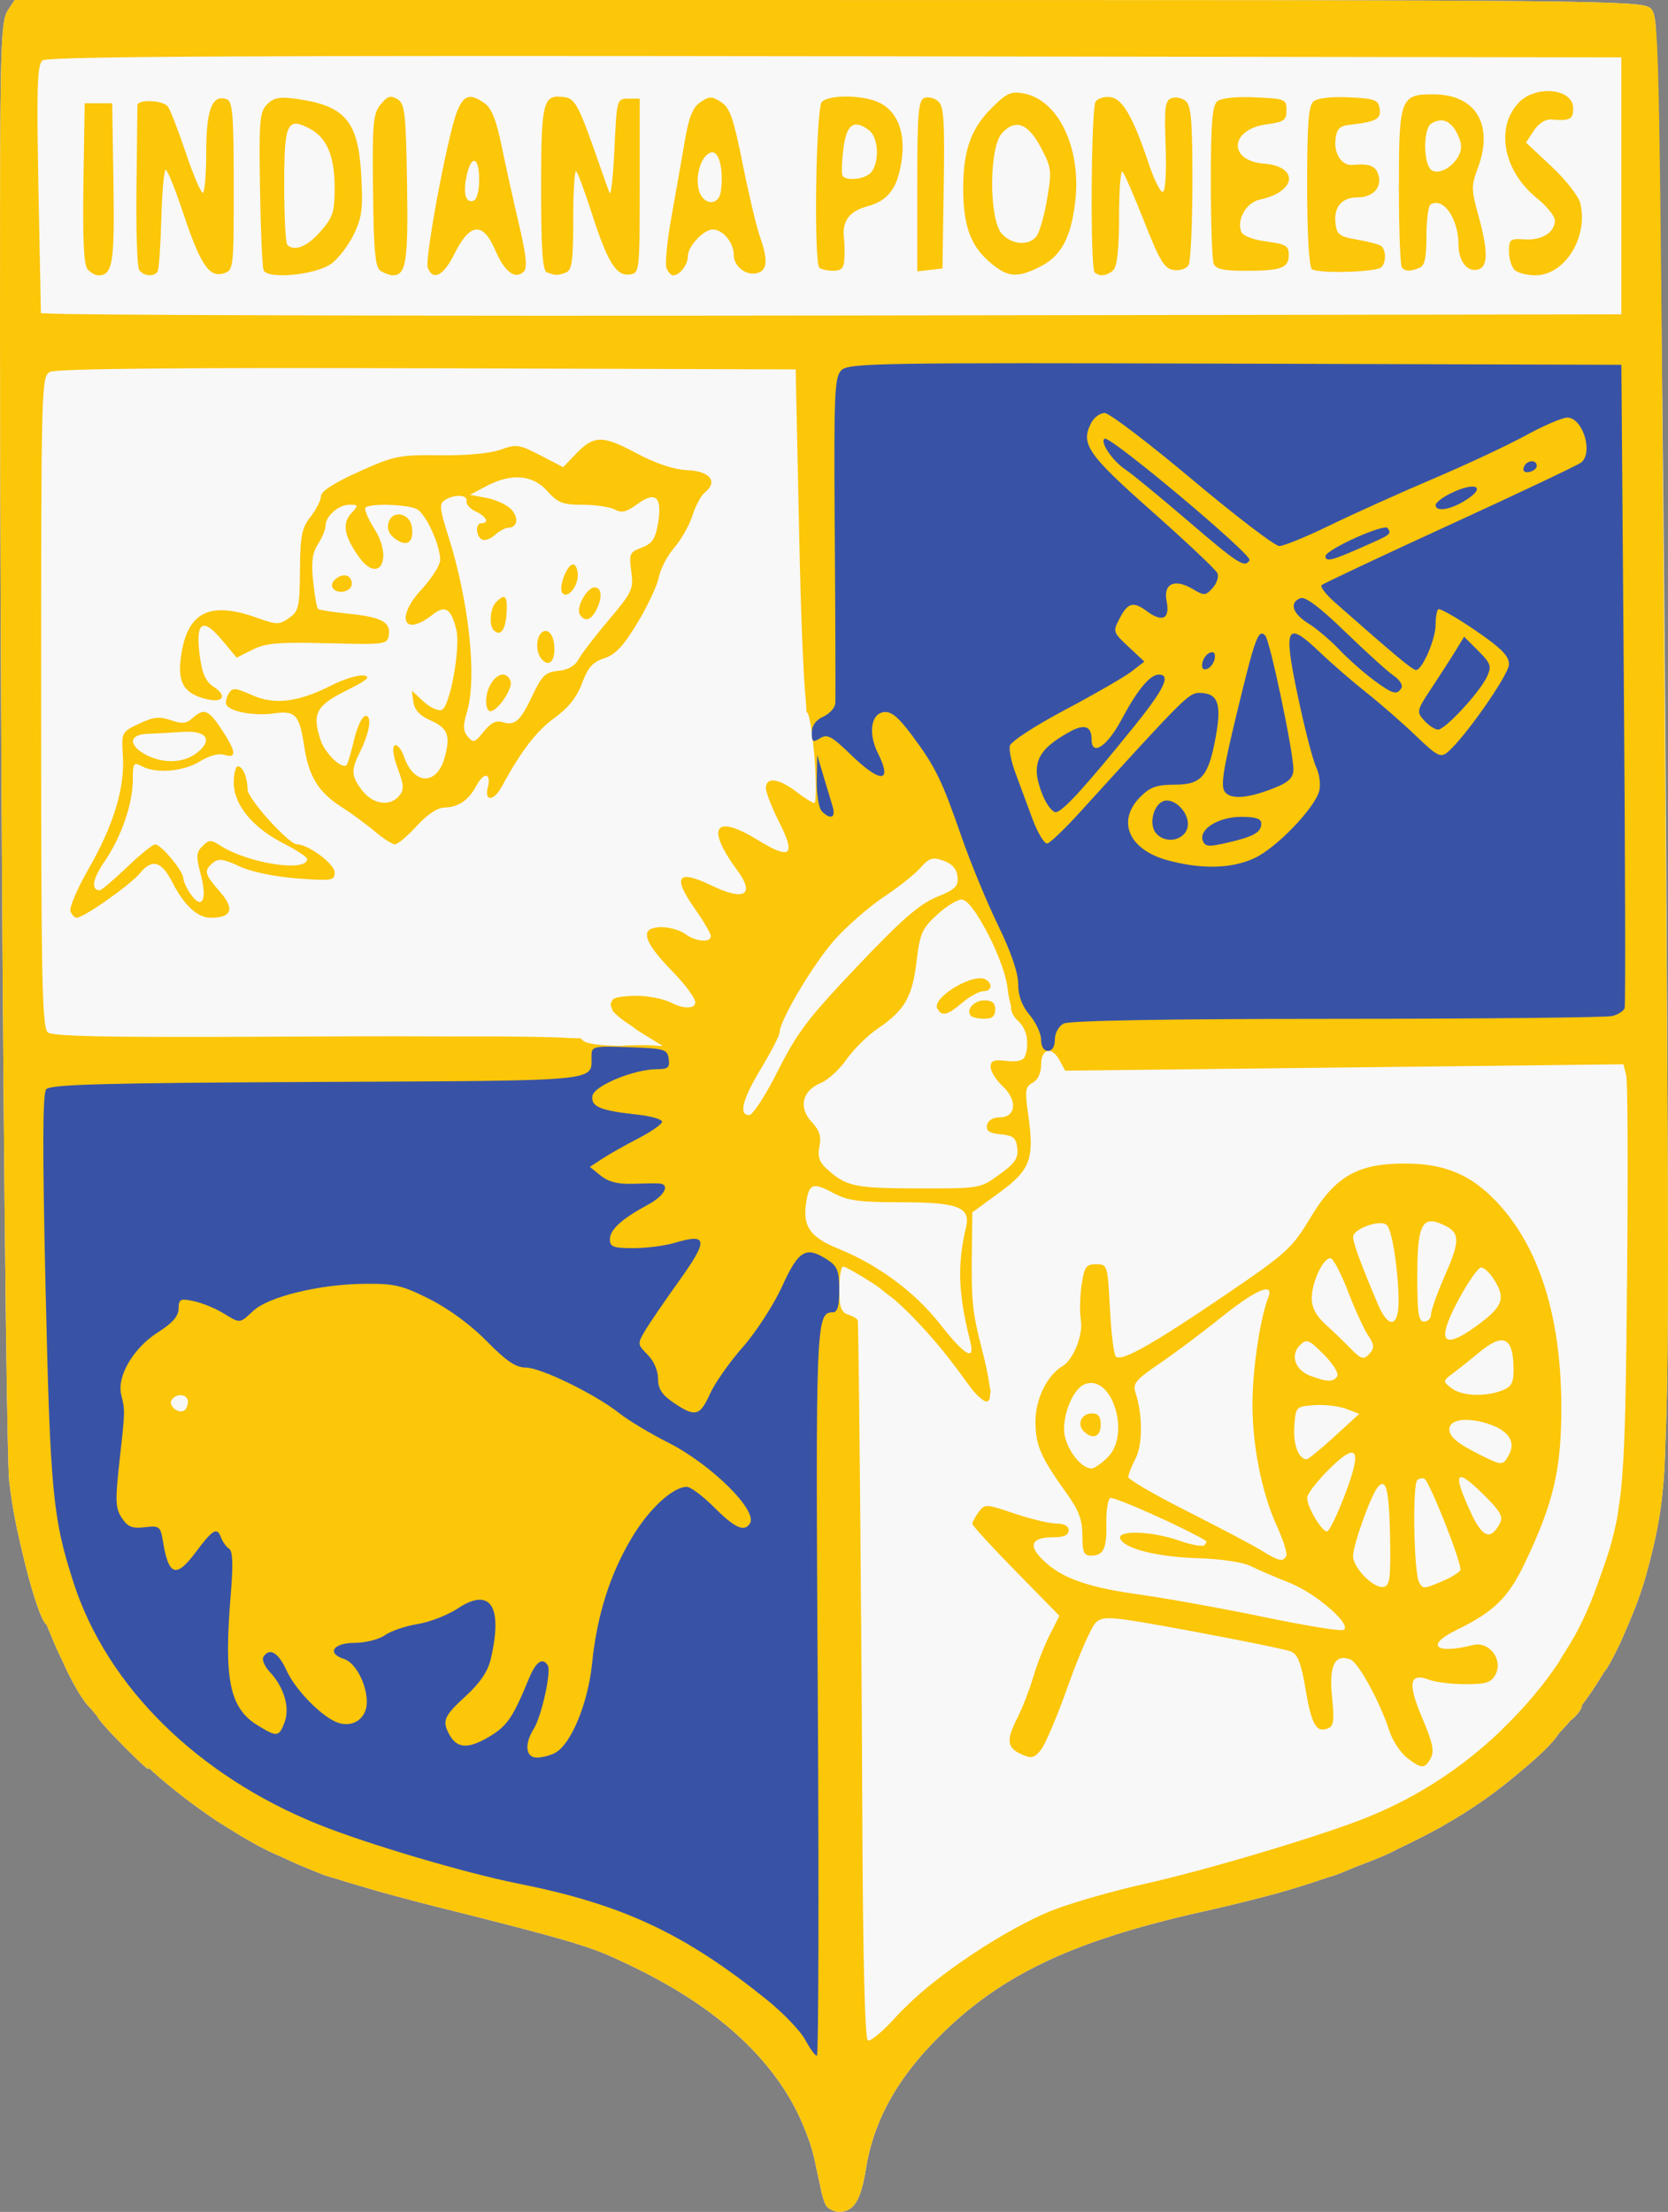 <?xml version="1.0" encoding="UTF-8" standalone="no"?>
<!-- Created with Inkscape (http://www.inkscape.org/) -->

<svg
   width="71.021mm"
   height="94.141mm"
   viewBox="0 0 71.021 94.141"
   version="1.1"
   id="svg1"
   xml:space="preserve"
   inkscape:version="1.3.2 (091e20e, 2023-11-25)"
   sodipodi:docname="sip-logo.svg"
   xmlns:inkscape="http://www.inkscape.org/namespaces/inkscape"
   xmlns:sodipodi="http://sodipodi.sourceforge.net/DTD/sodipodi-0.dtd"
   xmlns="http://www.w3.org/2000/svg"
   xmlns:svg="http://www.w3.org/2000/svg"><rect x="0" y="0" width="71.021" height="94.141" fill="#808080" stroke="none"/><sodipodi:namedview
     id="namedview1"
     pagecolor="#505050"
     bordercolor="#ffffff"
     borderopacity="1"
     inkscape:showpageshadow="0"
     inkscape:pageopacity="0"
     inkscape:pagecheckerboard="1"
     inkscape:deskcolor="#d1d1d1"
     inkscape:document-units="mm"
     inkscape:zoom="1.8525748"
     inkscape:cx="137.10648"
     inkscape:cy="190.27572"
     inkscape:window-width="1472"
     inkscape:window-height="920"
     inkscape:window-x="0"
     inkscape:window-y="36"
     inkscape:window-maximized="0"
     inkscape:current-layer="g6" /><defs
     id="defs1" /><g
     inkscape:label="Layer 1"
     inkscape:groupmode="layer"
     id="layer1"
     transform="translate(-49.618,-83.892)"><g
       id="g6"><path
         id="path8-0"
         style="display:inline;fill:#f8f8f8;fill-opacity:1"
         d="m 50.241,83.892 -0.303,0.463 c -0.26,0.398 -0.305,1.536 -0.317,8.057 -0.025,13.974 0.107,36.721 0.25,47.933 0.048,3.737 0.096,6.192 0.141,6.614 4e-6,4e-5 -3e-6,4.9e-4 0,5.2e-4 0.004,0.033 0.011,0.065 0.015,0.098 0.048,0.42 0.12,0.895 0.215,1.405 0.064,0.354 0.144,0.709 0.227,1.063 0.289,1.299 0.643,2.576 0.934,3.214 0.079,0.173 0.141,0.265 0.201,0.311 0.185,0.45 0.369,0.9 0.584,1.347 0.02,0.042 0.034,0.065 0.053,0.105 0.368,0.853 0.899,1.809 1.24,2.103 0.085,0.108 0.18,0.221 0.276,0.332 0.015,0.089 0.438,0.577 1.034,1.179 1.006,1.017 1.334,1.278 1.061,0.933 0.829,0.756 1.661,1.418 2.517,2.013 0.164,0.116 0.309,0.219 0.498,0.343 0.121,0.079 0.245,0.154 0.367,0.23 0.607,0.383 1.254,0.766 1.802,1.032 0.229,0.111 0.444,0.199 0.663,0.299 0.237,0.11 0.475,0.22 0.72,0.325 0.067,0.028 0.141,0.057 0.208,0.084 0.268,0.111 0.534,0.224 0.812,0.329 0.089,0.034 0.416,0.122 0.564,0.17 0.3,0.099 0.682,0.207 1.028,0.309 0.265,0.076 0.389,0.12 0.697,0.205 0.903,0.252 1.926,0.523 3.278,0.858 2.069,0.514 3.746,0.96 4.609,1.207 0.697,0.205 1.288,0.4 1.779,0.602 0.544,0.233 1.135,0.516 1.722,0.814 3.497,1.795 5.794,4.081 6.809,6.752 0.056,0.154 0.141,0.355 0.187,0.495 0.112,0.355 0.202,0.716 0.269,1.084 0.012,0.062 0.035,0.131 0.045,0.192 0.026,0.142 0.057,0.262 0.086,0.395 0.083,0.455 0.202,0.886 0.296,1.001 0.111,0.134 0.349,0.244 0.53,0.244 0.633,0 0.937,-0.488 1.152,-1.847 0.296,-1.874 1.197,-3.594 2.739,-5.229 2.718,-2.881 5.811,-4.406 11.552,-5.694 1.168,-0.262 2.2,-0.514 3.139,-0.771 0.793,-0.217 1.492,-0.443 2.177,-0.676 0.123,-0.042 0.271,-0.079 0.392,-0.122 0.285,-0.101 0.543,-0.224 0.818,-0.331 0.492,-0.192 0.991,-0.377 1.465,-0.594 3.4e-4,-1.6e-4 6.9e-4,-3.6e-4 0.001,-5.2e-4 0.123,-0.057 0.251,-0.132 0.374,-0.19 0.605,-0.288 1.207,-0.585 1.835,-0.933 0.002,-9.1e-4 0.003,-0.002 0.005,-0.003 0.008,-0.005 0.016,-0.008 0.025,-0.012 0.036,-0.02 0.081,-0.054 0.118,-0.075 1.149,-0.649 2.197,-1.387 3.147,-2.199 0.847,-0.693 1.5,-1.321 1.7,-1.671 0.173,-0.193 0.356,-0.378 0.519,-0.577 0.029,-0.023 0.039,-0.023 0.073,-0.053 0.279,-0.245 0.415,-0.478 0.4,-0.582 0.077,-0.104 0.154,-0.208 0.229,-0.313 0.006,-0.008 0.011,-0.013 0.016,-0.022 0.253,-0.357 0.489,-0.723 0.713,-1.098 0.119,-0.121 0.305,-0.47 0.501,-0.859 0.014,-0.027 0.028,-0.055 0.042,-0.083 0.143,-0.291 0.28,-0.595 0.431,-0.957 0.317,-0.73 0.603,-1.475 0.818,-2.256 0.194,-0.705 0.341,-1.299 0.468,-1.961 0.126,-0.66 0.231,-1.389 0.3,-2.5 0.019,-0.307 0.028,-0.777 0.043,-1.143 0.054,-1.315 0.09,-2.97 0.101,-5.349 6.4e-4,-0.141 0.004,-0.218 0.004,-0.363 v -0.004 c 0.006,-1.643 0.003,-3.585 -0.006,-5.897 v -0.002 c -0.158,-38.357 -0.493,-48.486 -0.518,-48.717 -0.029,-0.273 -0.062,-0.43 -0.1,-0.53 -0.038,-0.1 -0.081,-0.142 -0.129,-0.184 -0.371,-0.323 -2.321,-0.342 -35.016,-0.342 z"
         sodipodi:nodetypes="ccsssccccscscccsccccscccscccsccccccccssssscsccscccccccccccccccccscscsssssssccc"
         inkscape:label="Background" /><path
         id="path8"
         style="display:inline;fill:#fcc609"
         d="m 50.241,83.892 -0.303,0.463 c -0.26,0.398 -0.305,1.536 -0.317,8.057 -0.025,13.974 0.107,36.721 0.25,47.933 0.048,3.737 0.096,6.192 0.141,6.614 4e-6,4e-5 -3e-6,4.9e-4 0,5.2e-4 0.004,0.033 0.011,0.065 0.015,0.098 0.048,0.42 0.12,0.895 0.215,1.405 0.064,0.354 0.144,0.709 0.227,1.063 0.289,1.299 0.643,2.576 0.934,3.214 0.079,0.173 0.141,0.265 0.201,0.311 0.185,0.45 0.369,0.9 0.584,1.347 0.02,0.042 0.034,0.065 0.053,0.105 0.368,0.853 0.899,1.809 1.24,2.103 0.085,0.108 0.18,0.221 0.276,0.332 0.015,0.089 0.438,0.577 1.034,1.179 1.006,1.017 1.334,1.278 1.061,0.933 0.829,0.756 1.661,1.418 2.517,2.013 0.164,0.116 0.309,0.219 0.498,0.343 0.121,0.079 0.245,0.154 0.367,0.23 0.607,0.383 1.254,0.766 1.802,1.032 0.229,0.111 0.444,0.199 0.663,0.299 0.237,0.11 0.475,0.22 0.72,0.325 0.067,0.028 0.141,0.057 0.208,0.084 0.268,0.111 0.534,0.224 0.812,0.329 0.089,0.034 0.416,0.122 0.564,0.17 0.3,0.099 0.682,0.207 1.028,0.309 0.265,0.076 0.389,0.12 0.697,0.205 0.903,0.252 1.926,0.523 3.278,0.858 2.069,0.514 3.746,0.96 4.609,1.207 0.697,0.205 1.288,0.4 1.779,0.602 0.544,0.233 1.135,0.516 1.722,0.814 3.497,1.795 5.794,4.081 6.809,6.752 0.056,0.154 0.141,0.355 0.187,0.495 0.112,0.355 0.202,0.716 0.269,1.084 0.012,0.062 0.035,0.131 0.045,0.192 0.026,0.142 0.057,0.262 0.086,0.395 0.083,0.455 0.202,0.886 0.296,1.001 0.111,0.134 0.349,0.244 0.53,0.244 0.633,0 0.937,-0.488 1.152,-1.847 0.296,-1.874 1.197,-3.594 2.739,-5.229 2.718,-2.881 5.811,-4.406 11.552,-5.694 1.168,-0.262 2.2,-0.514 3.139,-0.771 0.793,-0.217 1.492,-0.443 2.177,-0.676 0.123,-0.042 0.271,-0.079 0.392,-0.122 0.285,-0.101 0.543,-0.224 0.818,-0.331 0.492,-0.192 0.991,-0.377 1.465,-0.594 3.4e-4,-1.6e-4 6.9e-4,-3.6e-4 0.001,-5.2e-4 0.123,-0.057 0.251,-0.132 0.374,-0.19 0.605,-0.288 1.207,-0.585 1.835,-0.933 0.002,-9.1e-4 0.003,-0.002 0.005,-0.003 0.008,-0.005 0.016,-0.008 0.025,-0.012 0.036,-0.02 0.081,-0.054 0.118,-0.075 1.149,-0.649 2.197,-1.387 3.147,-2.199 0.847,-0.693 1.5,-1.321 1.7,-1.671 0.173,-0.193 0.356,-0.378 0.519,-0.577 0.029,-0.023 0.039,-0.023 0.073,-0.053 0.279,-0.245 0.415,-0.478 0.4,-0.582 0.077,-0.104 0.154,-0.208 0.229,-0.313 0.006,-0.008 0.011,-0.013 0.016,-0.022 0.253,-0.357 0.489,-0.723 0.713,-1.098 0.119,-0.121 0.305,-0.47 0.501,-0.859 0.014,-0.027 0.028,-0.055 0.042,-0.083 0.143,-0.291 0.28,-0.595 0.431,-0.957 0.317,-0.73 0.603,-1.475 0.818,-2.256 0.194,-0.705 0.341,-1.299 0.468,-1.961 0.126,-0.66 0.231,-1.389 0.3,-2.5 0.019,-0.307 0.028,-0.777 0.043,-1.143 0.054,-1.315 0.09,-2.97 0.101,-5.349 6.4e-4,-0.141 0.004,-0.218 0.004,-0.363 v -0.004 c 0.006,-1.643 0.003,-3.585 -0.006,-5.897 v -0.002 c -0.019,-4.627 -0.066,-10.738 -0.127,-18.913 -0.169,-22.387 -0.215,-28.169 -0.391,-29.804 -0.029,-0.273 -0.062,-0.43 -0.1,-0.53 -0.038,-0.1 -0.081,-0.142 -0.129,-0.184 -0.371,-0.323 -2.321,-0.342 -35.016,-0.342 z m 34.937,2.393 33.475,0.049 v 5.468 5.469 l -33.643,0.05 c -18.173,0.027 -32.93,-0.016 -33.46,-0.094 -0.01,-0.001 -0.19,-0.003 -0.19,-0.004 -0.004,-0.08 -0.052,-2.483 -0.106,-5.34 -5e-6,-2.61e-4 5e-6,-2.56e-4 0,-5.17e-4 -0.061,-3.224 -0.06,-4.555 0.04,-5.098 0.033,-0.181 0.078,-0.274 0.134,-0.321 0.206,-0.171 8.554,-0.214 33.749,-0.177 z m 30.535,1.492 c -0.491,-0.05 -1.072,0.103 -1.436,0.49 -1.004,1.068 -0.644,2.916 0.792,4.07 0.414,0.333 0.752,0.755 0.752,0.938 0,0.511 -0.55,0.855 -1.288,0.805 -0.611,-0.041 -0.666,2.49e-4 -0.666,0.508 0,0.304 0.106,0.659 0.235,0.788 0.065,0.064 0.197,0.123 0.359,0.165 0.162,0.042 0.353,0.069 0.534,0.069 1.251,0 2.263,-1.631 1.907,-3.075 -0.073,-0.296 -0.622,-0.996 -1.221,-1.556 l -1.088,-1.018 0.333,-0.508 c 0.21,-0.32 0.491,-0.496 0.76,-0.474 0.196,0.016 0.351,0.023 0.474,0.018 0.368,-0.015 0.441,-0.142 0.441,-0.495 0,-0.424 -0.399,-0.676 -0.89,-0.726 z m -22.855,0.056 c -0.314,0.009 -0.539,0.18 -1.037,0.677 -0.86,0.86 -1.192,1.805 -1.192,3.389 0,1.556 0.302,2.423 1.084,3.109 0.8,0.702 1.195,0.741 2.215,0.221 0.876,-0.447 1.289,-1.217 1.47,-2.745 0.27,-2.272 -0.704,-4.33 -2.182,-4.613 -0.138,-0.026 -0.253,-0.041 -0.358,-0.038 z m 17.87,0.077 c -1.494,-0.021 -1.547,0.115 -1.547,3.995 0,1.788 0.059,3.309 0.13,3.381 0.161,0.161 0.336,0.164 0.733,0.011 0.237,-0.091 0.309,-0.408 0.309,-1.355 0,-0.68 0.08,-1.287 0.178,-1.347 0.541,-0.334 1.19,0.61 1.19,1.732 0,0.714 0.415,1.197 0.876,1.02 0.384,-0.147 0.373,-0.827 -0.034,-2.293 -0.305,-1.099 -0.306,-1.247 -0.011,-2.042 0.665,-1.794 -0.089,-3.076 -1.824,-3.101 z m -37.375,0.092 c -0.639,0.015 -0.695,0.639 -0.695,3.905 0,2.598 0.061,3.5 0.244,3.574 0.352,0.142 0.469,0.144 0.814,0.011 0.256,-0.098 0.309,-0.489 0.309,-2.278 0,-1.188 0.057,-2.103 0.128,-2.032 0.071,0.071 0.37,0.879 0.665,1.796 0.666,2.072 1.041,2.677 1.611,2.596 0.422,-0.06 0.427,-0.104 0.427,-3.772 v -3.711 h -0.488 c -0.485,0 -0.489,0.014 -0.588,2.149 -0.055,1.182 -0.15,2.016 -0.212,1.855 -0.062,-0.161 -0.266,-0.732 -0.453,-1.269 -0.843,-2.423 -1.004,-2.734 -1.452,-2.798 -0.117,-0.017 -0.22,-0.027 -0.311,-0.025 z m 12.371,0 c -0.497,-0.01 -0.951,0.064 -1.113,0.226 -0.253,0.253 -0.35,6.812 -0.104,7.057 0.072,0.072 0.335,0.13 0.586,0.13 0.361,0 0.461,-0.111 0.479,-0.537 0.013,-0.295 0.006,-0.658 -0.015,-0.807 -0.103,-0.741 0.206,-1.185 0.97,-1.391 0.927,-0.25 1.319,-0.778 1.487,-2.009 0.078,-0.568 0.032,-1.071 -0.125,-1.48 -0.079,-0.204 -0.185,-0.385 -0.318,-0.538 -0.133,-0.154 -0.293,-0.281 -0.478,-0.376 -0.332,-0.172 -0.872,-0.265 -1.369,-0.275 z m -19.374,0.021 c -0.173,-0.045 -0.304,0.046 -0.524,0.314 -0.324,0.394 -0.358,0.782 -0.325,3.672 0.03,2.608 0.093,3.267 0.326,3.414 0.159,0.1 0.387,0.184 0.508,0.186 0.576,0.008 0.667,-0.572 0.614,-3.908 -0.048,-3.011 -0.091,-3.394 -0.408,-3.587 -0.072,-0.044 -0.134,-0.074 -0.192,-0.089 z m 30.547,0.003 c -0.256,-0.036 -0.54,0.052 -0.631,0.195 -0.194,0.307 -0.233,7.068 -0.041,7.26 0.2,0.2 0.548,0.155 0.807,-0.104 0.152,-0.152 0.235,-0.949 0.235,-2.279 0,-1.124 0.065,-1.979 0.145,-1.9 0.079,0.079 0.497,1.039 0.928,2.132 0.659,1.673 0.857,1.998 1.25,2.054 0.256,0.036 0.54,-0.052 0.631,-0.195 0.091,-0.144 0.166,-1.723 0.168,-3.509 0.002,-2.639 -0.051,-3.293 -0.287,-3.489 -0.16,-0.133 -0.433,-0.186 -0.608,-0.119 -0.27,0.104 -0.307,0.405 -0.246,2.024 0.041,1.087 -0.008,1.928 -0.113,1.963 -0.101,0.034 -0.37,-0.494 -0.596,-1.172 -0.671,-2.009 -1.118,-2.787 -1.64,-2.861 z m -27.355,0.005 c -0.089,0.026 -0.168,0.088 -0.243,0.188 -0.075,0.099 -0.145,0.235 -0.217,0.411 -0.098,0.24 -0.234,0.752 -0.381,1.392 -0.44,1.92 -0.976,4.984 -0.869,5.264 0.224,0.583 0.672,0.346 1.142,-0.602 0.569,-1.147 1.068,-1.329 1.53,-0.549 0.066,0.111 0.131,0.243 0.195,0.393 0.101,0.235 0.205,0.433 0.31,0.592 0.315,0.476 0.64,0.601 0.913,0.328 0.158,-0.158 0.101,-0.704 -0.211,-2.028 -0.235,-0.997 -0.567,-2.495 -0.738,-3.329 -0.224,-1.093 -0.426,-1.598 -0.724,-1.807 -0.31,-0.217 -0.529,-0.306 -0.708,-0.253 z m 37.522,0.003 c -0.744,-0.035 -1.348,0.033 -1.514,0.171 -0.218,0.181 -0.276,0.932 -0.276,3.584 0,2.005 0.08,3.435 0.198,3.553 0.18,0.18 2.292,0.158 2.878,-0.029 0.289,-0.093 0.327,-0.797 0.052,-0.967 -0.106,-0.065 -0.567,-0.182 -1.025,-0.26 -0.725,-0.123 -0.841,-0.212 -0.896,-0.686 -0.081,-0.701 0.264,-1.107 0.942,-1.107 0.659,0 1.052,-0.431 0.882,-0.967 -0.12,-0.38 -0.392,-0.483 -1.096,-0.415 -0.459,0.044 -0.799,-0.469 -0.728,-1.096 0.048,-0.42 0.178,-0.562 0.551,-0.604 1.178,-0.132 1.393,-0.243 1.331,-0.685 -0.055,-0.387 -0.191,-0.438 -1.299,-0.491 z m -4.004,5.16e-4 c -0.817,-0.036 -1.443,0.03 -1.611,0.17 -0.216,0.18 -0.275,0.911 -0.275,3.412 0,1.751 0.053,3.322 0.118,3.492 0.045,0.118 0.148,0.195 0.356,0.243 0.208,0.048 0.523,0.066 0.995,0.066 0.382,0 0.689,-0.007 0.934,-0.027 0.735,-0.06 0.916,-0.231 0.916,-0.652 0,-0.382 -0.13,-0.46 -0.957,-0.569 -0.574,-0.076 -1.002,-0.243 -1.069,-0.417 -0.2,-0.521 0.224,-1.247 0.798,-1.368 1.555,-0.328 1.676,-1.409 0.171,-1.528 -1.546,-0.122 -1.456,-1.464 0.112,-1.673 0.743,-0.099 0.846,-0.173 0.846,-0.602 0,-0.468 -0.057,-0.491 -1.336,-0.546 z m -23.176,0.012 c -0.123,-4.88e-4 -0.245,0.063 -0.437,0.191 -0.329,0.218 -0.492,0.618 -0.667,1.635 -0.127,0.74 -0.383,2.193 -0.569,3.229 -0.186,1.036 -0.283,2.025 -0.217,2.197 0.033,0.086 0.082,0.165 0.133,0.222 0.051,0.057 0.105,0.092 0.15,0.092 0.281,0 0.631,-0.454 0.631,-0.82 0,-0.42 0.667,-1.133 1.06,-1.133 0.429,0 0.893,0.561 0.893,1.081 0,0.521 0.584,0.936 1.06,0.753 0.377,-0.145 0.389,-0.576 0.043,-1.565 -0.145,-0.416 -0.473,-1.8 -0.727,-3.075 -0.381,-1.911 -0.54,-2.37 -0.908,-2.611 -0.197,-0.129 -0.321,-0.194 -0.444,-0.195 z m -18.088,0.008 c -0.395,-0.019 -0.585,0.06 -0.802,0.276 -0.32,0.32 -0.351,0.68 -0.306,3.573 0.028,1.769 0.097,3.338 0.153,3.486 0.155,0.405 2.22,0.208 2.887,-0.275 0.289,-0.21 0.713,-0.76 0.943,-1.224 0.355,-0.717 0.404,-1.09 0.331,-2.495 -0.123,-2.339 -0.671,-2.998 -2.734,-3.291 -0.186,-0.026 -0.34,-0.044 -0.472,-0.05 z m 27.468,0.002 c -0.107,-0.024 -0.214,-0.023 -0.295,0.008 -0.249,0.096 -0.296,0.684 -0.296,3.746 v 3.632 l 0.537,-0.062 0.537,-0.061 0.053,-3.44 c 0.044,-2.874 0.005,-3.479 -0.242,-3.684 -0.081,-0.067 -0.188,-0.116 -0.295,-0.14 z m -30.197,0.018 c -0.469,-0.011 -0.667,0.688 -0.667,2.278 0,0.959 -0.067,1.744 -0.149,1.744 -0.082,0 -0.408,-0.769 -0.725,-1.709 -0.317,-0.94 -0.656,-1.819 -0.754,-1.953 -0.155,-0.213 -0.81,-0.294 -1.128,-0.205 -0.053,0.015 -0.096,0.034 -0.127,0.058 -0.03,0.024 -0.048,0.054 -0.048,0.088 0,0.102 -0.018,1.664 -0.04,3.47 -0.022,1.806 0.028,3.392 0.11,3.525 0.17,0.275 0.639,0.321 0.79,0.077 0.056,-0.09 0.127,-1.101 0.158,-2.246 0.031,-1.145 0.115,-2.081 0.187,-2.082 0.072,-7.1e-5 0.408,0.833 0.748,1.852 0.728,2.186 1.108,2.749 1.722,2.554 0.419,-0.133 0.427,-0.205 0.427,-3.715 0,-2.97 -0.049,-3.598 -0.287,-3.689 -0.078,-0.03 -0.151,-0.046 -0.218,-0.048 z m -5.843,0.213 -0.054,3.393 c -0.037,2.336 0.016,3.476 0.171,3.662 0.123,0.148 0.334,0.27 0.469,0.27 0.605,0 0.693,-0.541 0.639,-3.932 l -0.054,-3.393 h -0.585 z m 57.656,0.735 c 0.314,-0.05 0.59,0.149 0.798,0.582 0.187,0.39 0.199,0.635 0.046,0.921 -0.268,0.501 -0.836,0.804 -1.147,0.612 -0.356,-0.22 -0.374,-1.757 -0.022,-1.982 0.112,-0.072 0.221,-0.116 0.326,-0.132 z m -48.644,0.133 c 0.15,0.008 0.341,0.09 0.587,0.222 0.715,0.383 1.044,1.173 1.044,2.506 0,1.036 -0.072,1.257 -0.606,1.866 -0.567,0.646 -1.11,0.862 -1.412,0.56 -0.072,-0.072 -0.13,-1.217 -0.13,-2.545 0,-1.987 0.068,-2.632 0.517,-2.609 z m 23.78,0.043 c 0.155,-0.028 0.35,0.049 0.591,0.226 0.417,0.305 0.476,1.354 0.101,1.806 -0.243,0.293 -1.079,0.384 -1.219,0.133 -0.045,-0.081 -0.028,-0.585 0.037,-1.121 0.08,-0.659 0.231,-0.997 0.49,-1.044 z m 6.892,0.008 c 0.347,-0.006 0.687,0.316 1.031,0.969 0.455,0.862 0.469,0.984 0.26,2.207 -0.122,0.712 -0.328,1.422 -0.457,1.578 -0.338,0.408 -1.044,0.349 -1.471,-0.123 -0.547,-0.605 -0.545,-3.661 0.003,-4.268 0.215,-0.238 0.425,-0.359 0.633,-0.363 z m -12.994,1.172 c 0.33,-0.063 0.524,0.759 0.395,1.668 -0.09,0.637 -0.773,0.581 -0.938,-0.076 -0.164,-0.651 0.13,-1.512 0.543,-1.592 z m -10.085,0.364 c 0.108,0.038 0.192,0.312 0.192,0.799 0,0.477 -0.101,0.848 -0.244,0.896 -0.338,0.113 -0.452,-0.32 -0.286,-1.084 0.098,-0.452 0.231,-0.649 0.339,-0.61 z m -2.016,8.822 15.684,0.05 0.151,7.129 c 0.073,3.466 0.178,5.974 0.281,6.973 0.01,0.086 0.024,0.487 0.032,0.496 0.007,0.007 0.03,-0.002 0.04,0.003 8.8e-4,0.002 0.002,0.017 0.003,0.019 0.127,0.225 0.254,1.285 0.319,2.241 0.048,0.879 0.042,1.592 -0.028,1.595 -3.43e-4,2e-5 -1.71e-4,0.002 -5.17e-4,0.002 -0.039,-1.6e-4 -0.145,-0.055 -0.287,-0.144 -0.141,-0.088 -0.317,-0.21 -0.493,-0.345 -0.187,-0.142 -0.361,-0.253 -0.516,-0.332 -1.77e-4,-9e-5 -3.39e-4,9e-5 -5.16e-4,0 -0.467,-0.235 -0.771,-0.178 -0.768,0.186 0.001,0.188 0.261,0.851 0.577,1.474 0.266,0.525 0.399,0.88 0.388,1.074 -0.019,0.323 -0.438,0.196 -1.308,-0.339 -0.462,-0.284 -0.832,-0.461 -1.107,-0.537 -2.05e-4,-6e-5 -3.11e-4,6e-5 -5.16e-4,0 -0.825,-0.229 -0.788,0.446 0.238,1.835 0.762,1.032 0.292,1.31 -1.087,0.643 -1.89e-4,-9e-5 -3.28e-4,9e-5 -5.17e-4,0 -1.465,-0.708 -1.698,-0.401 -0.736,0.967 0.38,0.54 0.69,1.071 0.69,1.18 0,0.293 -0.651,0.239 -1.086,-0.089 -0.209,-0.158 -0.665,-0.29 -1.014,-0.293 -0.167,-0.002 -0.288,0.021 -0.388,0.056 -0.044,0.015 -0.094,0.027 -0.125,0.049 -0.019,0.013 -0.023,0.035 -0.037,0.051 -0.024,0.028 -0.053,0.052 -0.064,0.087 -0.009,0.029 2.91e-4,0.068 10e-4,0.102 6.54e-4,0.032 -0.007,0.059 0.002,0.096 0.002,0.01 0.011,0.024 0.014,0.034 0.02,0.069 0.047,0.142 0.094,0.227 0.053,0.097 0.124,0.205 0.212,0.323 0.175,0.235 0.418,0.511 0.731,0.832 0.004,0.004 0.006,0.007 0.01,0.01 0.002,0.002 0.003,0.004 0.006,0.007 0.611,0.627 1.035,1.22 0.977,1.369 -0.021,0.054 -0.048,0.085 -0.074,0.121 -0.19,0.098 -0.535,0.062 -0.923,-0.138 -0.009,-0.004 -0.013,-0.006 -0.022,-0.01 -0.308,-0.16 -0.971,-0.292 -1.475,-0.293 -0.191,-2.6e-4 -0.357,0.009 -0.499,0.025 -0.261,0.022 -0.474,0.065 -0.527,0.151 -0.005,0.008 -0.004,0.025 -0.008,0.034 -0.087,0.087 -0.085,0.202 -0.01,0.34 0.005,0.022 0.003,0.046 0.011,0.066 0.021,0.053 0.127,0.143 0.222,0.227 0.008,0.008 0.013,0.015 0.022,0.022 0.152,0.13 0.342,0.269 0.57,0.413 0.115,0.079 0.176,0.142 0.315,0.228 l 1.017,0.629 -0.137,5.1e-4 c -0.304,-0.04 -0.75,-0.048 -1.423,-0.022 -0.115,0.004 -0.121,0.013 -0.221,0.018 -0.858,-0.01 -1.464,-0.085 -1.605,-0.225 -0.004,-0.004 -0.026,-0.007 -0.033,-0.011 -0.02,-0.037 -0.042,-0.069 -0.072,-0.087 -0.009,-0.006 -0.44,-0.007 -0.501,-0.012 -0.482,-0.038 -1.639,-0.054 -2.883,-0.067 -0.53,-0.004 -1.394,0.002 -2.017,5.1e-4 -1.66,-0.005 -3.002,-0.016 -5.868,0.001 -6.412,0.038 -9.505,0.024 -10.744,-0.062 -9.23e-4,-6e-5 -6.29e-4,7e-5 -0.002,0 -0.412,-0.029 -0.618,-0.065 -0.673,-0.111 -0.248,-0.205 -0.287,-2.142 -0.287,-14.075 0,-13.507 0.009,-13.841 0.38,-14.039 0.257,-0.137 5.475,-0.187 16.065,-0.153 z m 7.35,3.043 c -0.367,0.007 -0.65,0.213 -1.04,0.62 l -0.527,0.549 -0.971,-0.504 c -0.899,-0.466 -1.025,-0.485 -1.69,-0.242 -0.435,0.158 -1.453,0.253 -2.575,0.239 -1.745,-0.022 -1.951,0.02 -3.465,0.7 -1.049,0.472 -1.61,0.834 -1.611,1.039 -9.89e-4,0.173 -0.2,0.567 -0.441,0.874 -0.377,0.479 -0.441,0.804 -0.453,2.278 -0.013,1.567 -0.054,1.747 -0.466,2.036 -0.417,0.292 -0.521,0.291 -1.353,-0.007 -2.041,-0.732 -2.987,-0.249 -3.249,1.657 -0.153,1.116 0.132,1.579 1.115,1.807 0.694,0.161 0.859,-0.15 0.281,-0.529 -0.345,-0.226 -0.493,-0.555 -0.595,-1.319 -0.191,-1.44 0.114,-1.663 0.935,-0.685 l 0.64,0.763 0.669,-0.339 c 0.556,-0.282 1.098,-0.328 3.208,-0.275 2.484,0.062 2.54,0.054 2.6,-0.363 0.078,-0.548 -0.343,-0.76 -1.79,-0.902 -0.629,-0.062 -1.184,-0.153 -1.233,-0.202 -0.049,-0.049 -0.14,-0.579 -0.202,-1.177 -0.085,-0.823 -0.034,-1.208 0.208,-1.577 0.176,-0.268 0.319,-0.616 0.319,-0.774 0,-0.415 0.55,-0.9 1.021,-0.9 0.39,0 0.392,0.016 0.066,0.377 -0.385,0.425 -0.292,0.952 0.319,1.821 0.863,1.225 1.492,0.121 0.672,-1.178 -0.271,-0.43 -0.44,-0.834 -0.374,-0.9 0.19,-0.19 1.803,-0.138 2.192,0.07 0.383,0.205 0.987,1.529 0.987,2.163 0,0.215 -0.362,0.783 -0.804,1.262 -1.107,1.201 -0.75,2.029 0.463,1.075 0.557,-0.438 0.798,-0.291 1.028,0.625 0.189,0.752 -0.27,3.281 -0.619,3.415 -0.156,0.06 -0.506,-0.101 -0.78,-0.356 l -0.497,-0.464 0.068,0.488 c 0.045,0.328 0.273,0.578 0.693,0.764 0.776,0.342 0.897,0.639 0.643,1.581 -0.326,1.21 -1.309,1.203 -1.732,-0.011 -0.116,-0.333 -0.296,-0.552 -0.4,-0.488 -0.116,0.072 -0.066,0.449 0.129,0.976 0.264,0.713 0.275,0.912 0.063,1.167 -0.388,0.467 -1.106,0.372 -1.561,-0.207 -0.475,-0.604 -0.499,-0.88 -0.139,-1.595 0.433,-0.859 0.559,-1.601 0.272,-1.601 -0.14,0 -0.355,0.442 -0.489,1.007 -0.132,0.554 -0.276,1.043 -0.32,1.088 -0.2,0.2 -0.921,-0.491 -1.11,-1.064 -0.37,-1.121 -0.192,-1.465 1.089,-2.103 0.898,-0.447 1.073,-0.598 0.749,-0.646 -0.233,-0.034 -0.863,0.16 -1.4,0.433 -1.407,0.713 -2.412,0.831 -3.376,0.396 -0.675,-0.304 -0.813,-0.315 -0.965,-0.075 -0.098,0.154 -0.151,0.364 -0.119,0.465 0.098,0.309 1.157,0.517 2.023,0.397 0.94,-0.131 1.095,0.04 1.309,1.441 0.188,1.232 0.606,1.912 1.54,2.513 0.454,0.291 1.113,0.775 1.466,1.074 0.176,0.149 0.361,0.285 0.515,0.384 0.155,0.099 0.279,0.16 0.337,0.16 0.116,0 0.533,-0.352 0.926,-0.781 0.458,-0.501 0.887,-0.784 1.198,-0.788 0.57,-0.007 1.014,-0.313 1.338,-0.921 0.323,-0.607 0.648,-0.558 0.489,0.074 -0.152,0.606 0.258,0.58 0.592,-0.037 0.814,-1.502 1.478,-2.369 2.233,-2.917 0.609,-0.442 0.971,-0.895 1.19,-1.49 0.246,-0.668 0.452,-0.9 0.943,-1.059 0.474,-0.154 0.821,-0.525 1.415,-1.51 0.433,-0.718 0.843,-1.592 0.911,-1.944 0.068,-0.351 0.364,-0.917 0.658,-1.257 0.294,-0.34 0.642,-0.955 0.773,-1.367 0.131,-0.412 0.367,-0.852 0.526,-0.978 0.573,-0.455 0.223,-0.91 -0.732,-0.95 -0.588,-0.025 -1.331,-0.272 -2.194,-0.73 -0.724,-0.384 -1.174,-0.574 -1.54,-0.567 z m -3.382,1.605 c 0.441,0.035 0.826,0.228 1.138,0.578 0.45,0.505 0.659,0.586 1.51,0.586 0.543,0 1.157,0.091 1.365,0.202 0.295,0.158 0.506,0.107 0.965,-0.233 0.776,-0.574 1.067,-0.303 0.877,0.819 -0.113,0.667 -0.246,0.865 -0.695,1.035 -0.516,0.195 -0.548,0.267 -0.445,1.013 0.103,0.753 0.045,0.881 -0.954,2.06 -0.585,0.691 -1.167,1.449 -1.291,1.684 -0.147,0.277 -0.449,0.449 -0.86,0.488 -0.546,0.053 -0.696,0.195 -1.095,1.038 -0.525,1.11 -0.751,1.31 -1.288,1.143 -0.266,-0.083 -0.503,0.038 -0.797,0.406 -0.374,0.469 -0.445,0.492 -0.675,0.214 -0.204,-0.245 -0.211,-0.466 -0.033,-1.059 0.434,-1.45 0.086,-4.703 -0.804,-7.502 -0.365,-1.149 -0.384,-1.354 -0.136,-1.51 0.41,-0.26 0.978,-0.229 0.921,0.05 -0.027,0.13 0.149,0.327 0.391,0.437 0.45,0.205 0.594,0.498 0.244,0.498 -0.26,0 -0.251,0.528 0.012,0.691 0.114,0.071 0.363,-0.012 0.553,-0.183 0.19,-0.172 0.442,-0.312 0.562,-0.312 0.399,0 0.478,-0.411 0.149,-0.774 -0.179,-0.197 -0.649,-0.42 -1.045,-0.495 l -0.719,-0.135 0.684,-0.364 c 0.532,-0.283 1.027,-0.407 1.468,-0.373 z m -5.265,1.58 c -0.16,0.027 -0.303,0.142 -0.359,0.356 -0.071,0.27 0.031,0.497 0.309,0.692 0.493,0.346 0.782,0.131 0.69,-0.514 -0.054,-0.383 -0.372,-0.579 -0.64,-0.534 z m 7.503,2.122 c -0.253,0 -0.622,0.947 -0.467,1.198 0.189,0.306 0.668,-0.219 0.668,-0.733 0,-0.255 -0.09,-0.465 -0.201,-0.465 z m -9.772,0.467 c -0.273,0.028 -0.596,0.316 -0.463,0.532 0.149,0.241 0.62,0.217 0.778,-0.039 0.072,-0.117 0.037,-0.306 -0.078,-0.421 -0.061,-0.061 -0.146,-0.081 -0.237,-0.071 z m 10.689,0.51 c -0.33,0 -0.806,0.87 -0.63,1.153 0.199,0.321 0.462,0.259 0.688,-0.164 0.28,-0.523 0.253,-0.99 -0.058,-0.99 z m -3.954,0.431 c -0.063,0.032 -0.142,0.097 -0.239,0.194 -0.255,0.255 -0.316,0.986 -0.1,1.202 0.279,0.279 0.501,-0.012 0.543,-0.712 0.035,-0.572 -0.014,-0.779 -0.204,-0.684 z m 1.871,1.424 c -0.374,0 -0.496,0.809 -0.179,1.191 0.331,0.399 0.616,0.065 0.536,-0.63 -0.039,-0.34 -0.18,-0.561 -0.357,-0.561 z m -1.769,1.86 c -0.33,-0.059 -0.769,0.48 -0.769,1.154 0,0.222 0.081,0.404 0.181,0.404 0.311,0 0.975,-0.987 0.861,-1.282 -0.065,-0.17 -0.163,-0.256 -0.273,-0.276 z m -12.676,1.609 c -0.18,-0.07 -0.35,0.022 -0.595,0.243 -0.258,0.233 -0.448,0.251 -0.921,0.086 -0.481,-0.168 -0.744,-0.138 -1.351,0.149 -0.749,0.355 -0.753,0.364 -0.691,1.38 0.083,1.367 -0.396,2.942 -1.46,4.796 -0.483,0.841 -0.83,1.654 -0.772,1.807 v 5.1e-4 c 0.058,0.152 0.177,0.276 0.263,0.276 0.304,0 2.301,-1.407 2.705,-1.905 0.501,-0.619 0.915,-0.503 1.362,0.381 0.375,0.741 0.793,1.228 1.217,1.425 0.141,0.066 0.284,0.099 0.425,0.099 0.905,0 1.036,-0.375 0.388,-1.113 -0.658,-0.75 -0.692,-0.894 -0.29,-1.227 0.231,-0.192 0.454,-0.162 1.123,0.151 0.502,0.234 1.479,0.439 2.446,0.513 1.503,0.114 1.611,0.097 1.611,-0.253 0,-0.358 -1.123,-1.196 -1.603,-1.196 -0.353,0 -2.108,-1.948 -2.108,-2.339 0,-0.5 -0.202,-0.981 -0.411,-0.981 -0.096,0 -0.175,0.312 -0.175,0.694 0,0.933 0.8,1.914 2.1,2.576 0.564,0.287 1.025,0.59 1.025,0.673 0,0.576 -2.493,0.195 -3.685,-0.563 -0.414,-0.263 -0.494,-0.262 -0.773,0.017 -0.27,0.27 -0.279,0.433 -0.068,1.223 0.285,1.067 0.051,1.512 -0.433,0.822 -0.174,-0.248 -0.315,-0.556 -0.315,-0.685 0,-0.297 -0.949,-1.436 -1.197,-1.436 -0.102,0 -0.644,0.439 -1.204,0.976 -0.56,0.537 -1.079,0.977 -1.153,0.977 -0.39,5.9e-4 -0.312,-0.478 0.198,-1.219 0.714,-1.037 1.207,-2.46 1.207,-3.482 0,-0.712 0.034,-0.764 0.378,-0.579 0.612,0.327 1.773,0.233 2.477,-0.203 0.403,-0.249 0.806,-0.356 1.048,-0.28 0.133,0.042 0.231,0.055 0.294,0.035 0.186,-0.06 0.051,-0.41 -0.414,-1.112 -0.281,-0.425 -0.47,-0.657 -0.65,-0.727 z m -1.02,0.828 c 1.036,-0.076 1.32,0.348 0.604,0.9 -0.565,0.435 -1.447,0.46 -2.179,0.063 -0.749,-0.406 -0.699,-0.86 0.098,-0.883 0.349,-0.01 1.014,-0.046 1.477,-0.08 z m 32.102,5.399 c 0.085,0.013 0.181,0.041 0.298,0.082 0.371,0.13 0.563,0.346 0.6,0.675 0.046,0.414 -0.084,0.542 -0.893,0.875 -0.733,0.302 -1.496,0.968 -3.374,2.945 -2.09,2.2 -2.559,2.817 -3.378,4.444 -0.523,1.039 -1.072,1.889 -1.221,1.889 -0.467,0 -0.298,-0.663 0.511,-2.003 0.43,-0.712 0.781,-1.397 0.781,-1.522 0,-0.501 1.443,-2.927 2.338,-3.932 0.524,-0.588 1.465,-1.409 2.091,-1.825 0.626,-0.415 1.331,-0.976 1.568,-1.246 0.277,-0.316 0.425,-0.419 0.679,-0.382 z m 1.086,1.733 c 0.004,3e-5 0.009,0.006 0.013,0.007 0.294,0.024 0.851,0.92 1.321,1.917 0.042,0.094 0.082,0.185 0.121,0.28 0.11,0.247 0.19,0.477 0.28,0.716 0.105,0.329 0.188,0.644 0.214,0.903 0.029,0.281 0.085,0.514 0.148,0.727 -0.039,0.162 0.083,0.429 0.29,0.617 0.193,0.175 0.319,0.415 0.371,0.681 0.018,0.095 0.015,0.194 0.014,0.294 -5.01e-4,0.042 0.009,0.082 0.005,0.124 -0.013,0.139 -0.044,0.279 -0.096,0.414 -0.069,0.18 -0.327,0.243 -0.781,0.19 -0.545,-0.064 -0.678,-0.012 -0.678,0.261 0,0.187 0.226,0.55 0.502,0.806 0.648,0.6 0.589,1.331 -0.107,1.335 -0.297,0.002 -0.51,0.13 -0.549,0.332 -0.048,0.246 0.099,0.344 0.582,0.39 0.538,0.052 0.657,0.151 0.707,0.59 0.049,0.428 -0.095,0.64 -0.762,1.123 -0.822,0.596 -0.824,0.596 -3.479,0.59 -2.685,-0.006 -3.045,-0.083 -3.867,-0.827 -0.326,-0.295 -0.402,-0.526 -0.316,-0.959 0.085,-0.427 0.003,-0.687 -0.327,-1.039 -0.575,-0.612 -0.413,-1.33 0.372,-1.655 0.316,-0.131 0.815,-0.586 1.109,-1.011 0.295,-0.425 0.886,-1.01 1.315,-1.301 1.157,-0.784 1.482,-1.342 1.664,-2.854 0.145,-1.208 0.237,-1.418 0.874,-2.002 0.392,-0.359 0.867,-0.651 1.057,-0.649 z m 0.77,3.352 c -0.689,0.006 -2.059,0.902 -1.813,1.3 0.206,0.334 0.412,0.284 1.059,-0.26 0.319,-0.269 0.721,-0.488 0.893,-0.488 0.354,0 0.42,-0.302 0.107,-0.495 -0.064,-0.04 -0.148,-0.057 -0.246,-0.056 z m 0.181,0.942 c -0.448,0 -0.804,0.421 -0.561,0.665 0.064,0.064 0.321,0.117 0.572,0.117 0.326,0 0.456,-0.112 0.456,-0.391 0,-0.282 -0.13,-0.391 -0.467,-0.391 z m 2.693,2.153 c 0.157,-0.031 0.357,0.103 0.525,0.417 l 0.226,0.422 11.885,-0.136 11.885,-0.136 0.119,0.476 c 0.066,0.262 0.081,4.286 0.034,8.943 -0.035,3.479 -0.064,5.717 -0.151,7.332 -0.004,0.079 -0.011,0.135 -0.016,0.211 -0.026,0.435 -0.055,0.841 -0.092,1.196 -0.024,0.227 -0.057,0.42 -0.086,0.624 -0.023,0.163 -0.043,0.341 -0.07,0.494 -0.052,0.288 -0.116,0.558 -0.185,0.828 -0.013,0.052 -0.023,0.108 -0.037,0.16 -0.147,0.547 -0.357,1.137 -0.592,1.793 -0.053,0.144 -0.097,0.27 -0.155,0.425 -0.203,0.541 -0.434,1.064 -0.696,1.571 -0.201,0.385 -0.433,0.762 -0.673,1.137 -0.067,0.105 -0.12,0.215 -0.19,0.318 -0.654,0.97 -1.443,1.897 -2.345,2.769 -0.029,0.028 -0.052,0.059 -0.082,0.087 -9.1e-4,8.7e-4 -0.002,0.002 -0.003,0.003 -0.416,0.397 -0.846,0.772 -1.289,1.123 -0.444,0.352 -0.901,0.681 -1.372,0.987 -0.471,0.306 -0.956,0.589 -1.455,0.849 -0.499,0.26 -1.011,0.497 -1.537,0.711 -1.917,0.779 -6.841,2.252 -9.54,2.853 -1.282,0.285 -3.002,0.776 -3.823,1.09 -0.256,0.098 -0.533,0.219 -0.822,0.358 -0.289,0.139 -0.591,0.295 -0.9,0.466 -5.65e-4,3.1e-4 -9.86e-4,7.2e-4 -0.002,0.001 -0.617,0.341 -1.261,0.737 -1.882,1.154 -1.06,0.712 -2.03,1.477 -2.696,2.139 -0.125,0.123 -0.259,0.249 -0.362,0.365 -0.591,0.663 -1.162,1.15 -1.271,1.083 -0.128,-0.079 -0.211,-3.489 -0.236,-9.696 -8.3e-5,-0.02 -4.36e-4,-0.027 -5.17e-4,-0.047 -1.8e-5,-0.005 1.9e-5,-0.008 0,-0.013 -0.03,-7.512 -0.144,-20.011 -0.191,-20.873 -0.004,-0.073 -0.183,-0.189 -0.398,-0.257 -0.08,-0.025 -0.145,-0.057 -0.196,-0.102 -0.013,-0.011 -0.019,-0.033 -0.03,-0.045 -0.035,-0.04 -0.069,-0.081 -0.09,-0.144 -0.002,-0.006 -0.003,-0.017 -0.005,-0.024 -0.025,-0.081 -0.043,-0.177 -0.054,-0.305 -0.01,-0.128 -0.014,-0.292 -0.014,-0.482 0.002,-0.522 0.074,-0.948 0.164,-0.948 0.091,0 0.684,0.336 1.318,0.746 0.176,0.114 0.364,0.272 0.548,0.417 0.131,0.104 0.245,0.174 0.386,0.3 7.46e-4,6.7e-4 0.001,8.9e-4 0.002,0.002 0.005,0.005 0.011,0.012 0.017,0.017 0.616,0.551 1.31,1.292 1.962,2.086 0.319,0.396 0.641,0.816 0.963,1.268 8.84e-4,10e-4 0.001,10e-4 0.002,0.003 0.028,0.04 0.062,0.079 0.089,0.118 0.204,0.296 0.37,0.476 0.516,0.603 0.291,0.271 0.451,0.247 0.454,-0.139 0.005,-0.046 0.023,-0.063 0.023,-0.12 0,-0.026 -0.046,-0.202 -0.052,-0.25 -0.046,-0.371 -0.151,-0.877 -0.323,-1.545 -0.408,-1.578 -0.455,-2.054 -0.425,-4.317 l 0.02,-1.497 1.159,-0.847 c 1.324,-0.967 1.491,-1.428 1.215,-3.347 -0.144,-0.999 -0.12,-1.155 0.196,-1.325 0.225,-0.12 0.359,-0.409 0.359,-0.772 0,-0.347 0.115,-0.543 0.273,-0.574 z m 15.151,4.791 c -1.976,0.016 -2.902,0.555 -3.953,2.299 -0.797,1.322 -1.004,1.51 -3.667,3.321 -3.065,2.084 -4.39,2.828 -4.625,2.594 -0.083,-0.082 -0.195,-1 -0.249,-2.039 -0.096,-1.859 -0.106,-1.889 -0.586,-1.889 -0.429,0 -0.504,0.107 -0.62,0.879 -0.072,0.483 -0.087,1.154 -0.032,1.49 0.104,0.635 -0.312,1.685 -0.779,1.967 -0.662,0.4 -1.153,1.401 -1.153,2.349 0,1.017 0.216,1.518 1.317,3.053 0.53,0.739 0.681,1.139 0.681,1.807 0,0.719 0.062,0.857 0.379,0.857 0.525,0 0.666,-0.307 0.641,-1.396 -0.012,-0.516 0.063,-0.99 0.166,-1.054 0.138,-0.085 3.117,1.244 4.071,1.816 0.045,0.027 0.018,0.112 -0.059,0.189 -0.038,0.038 -0.18,0.036 -0.376,5.1e-4 -0.197,-0.035 -0.448,-0.104 -0.708,-0.196 -1.13,-0.401 -2.624,-0.455 -2.504,-0.091 0.14,0.426 1.557,0.787 3.295,0.84 0.967,0.029 1.922,0.17 2.246,0.33 0.31,0.154 1.056,0.475 1.658,0.713 1.17,0.464 2.744,1.85 2.289,2.016 -0.142,0.052 -1.664,-0.199 -3.383,-0.557 -1.719,-0.358 -4.136,-0.794 -5.371,-0.967 -2.285,-0.321 -3.389,-0.747 -4.17,-1.61 -0.471,-0.521 -0.267,-0.814 0.568,-0.814 0.467,0 0.672,-0.089 0.672,-0.293 0,-0.188 -0.188,-0.292 -0.523,-0.292 -0.288,0 -1.091,-0.192 -1.784,-0.426 -1.227,-0.414 -1.267,-0.416 -1.527,-0.06 -0.147,0.201 -0.267,0.425 -0.267,0.498 0,0.073 0.834,0.983 1.854,2.023 l 1.855,1.891 -0.409,0.803 c -0.225,0.441 -0.542,1.25 -0.704,1.797 -0.162,0.547 -0.461,1.321 -0.664,1.719 -0.495,0.971 -0.466,1.29 0.142,1.567 0.446,0.203 0.555,0.18 0.85,-0.185 0.186,-0.23 0.712,-1.474 1.168,-2.764 0.456,-1.29 0.986,-2.487 1.177,-2.659 0.32,-0.289 0.642,-0.259 4.131,0.387 2.081,0.385 3.955,0.77 4.164,0.854 0.291,0.117 0.436,0.486 0.62,1.578 0.258,1.533 0.456,1.887 0.946,1.699 0.26,-0.1 0.29,-0.326 0.186,-1.35 -0.136,-1.326 0.119,-1.843 0.783,-1.588 0.345,0.132 1.263,1.817 1.663,3.052 0.13,0.401 0.461,0.906 0.736,1.123 0.621,0.489 0.772,0.492 1.025,0.019 0.155,-0.289 0.07,-0.68 -0.368,-1.708 -0.634,-1.486 -0.547,-1.943 0.307,-1.618 0.267,0.102 0.96,0.185 1.54,0.185 0.866,0 1.093,-0.072 1.271,-0.404 0.341,-0.637 -0.262,-1.436 -0.952,-1.262 -1.625,0.41 -2.049,0.011 -0.691,-0.649 1.58,-0.768 2.195,-1.371 2.896,-2.841 1.24,-2.599 1.568,-4.029 1.552,-6.759 -0.022,-3.759 -0.95,-6.687 -2.719,-8.578 -1.129,-1.207 -2.266,-1.679 -4.005,-1.665 z m -25.134,0.981 c 0.165,-0.063 0.423,0.038 0.86,0.272 0.616,0.33 1.102,0.396 2.925,0.396 0.594,0 1.074,0.013 1.457,0.046 1.149,0.1 1.423,0.377 1.274,1.007 -0.382,1.607 -0.339,2.818 0.174,4.86 0.22,0.876 -0.218,0.628 -1.284,-0.728 -1.073,-1.366 -2.628,-2.518 -4.331,-3.209 -1.192,-0.484 -1.519,-0.942 -1.374,-1.929 0.062,-0.425 0.134,-0.652 0.299,-0.715 z m 26.27,1.481 c 0.143,-0.016 0.321,0.034 0.542,0.134 0.74,0.337 0.755,0.656 0.101,2.146 -0.33,0.752 -0.6,1.507 -0.6,1.677 0,0.17 -0.132,0.309 -0.293,0.309 -0.241,0 -0.293,-0.345 -0.293,-1.93 0,-1.645 0.114,-2.288 0.544,-2.337 z m -2.175,0.077 c 0.147,-0.008 0.27,0.015 0.335,0.081 0.225,0.225 0.48,1.846 0.501,3.181 0.018,1.165 -0.424,1.264 -0.878,0.195 -0.705,-1.656 -1.06,-2.617 -1.06,-2.869 0,-0.265 0.662,-0.565 1.103,-0.588 z m -2.041,1.501 c 0.117,0.039 0.452,0.694 0.745,1.457 0.293,0.762 0.673,1.587 0.845,1.833 0.231,0.33 0.257,0.514 0.099,0.704 -0.287,0.345 -0.387,0.324 -0.881,-0.186 -0.232,-0.24 -0.693,-0.683 -1.025,-0.985 -0.417,-0.38 -0.604,-0.73 -0.604,-1.133 0,-0.705 0.526,-1.788 0.821,-1.69 z m 6.364,0.391 c 0.124,-0.041 0.398,0.21 0.61,0.559 0.471,0.775 0.328,1.12 -0.804,1.94 -1.475,1.068 -1.71,0.624 -0.67,-1.263 0.351,-0.638 0.74,-1.194 0.864,-1.235 z m -9.163,0.927 c 0.178,-0.021 0.227,0.09 0.127,0.345 -0.322,0.815 -0.635,2.805 -0.669,4.265 -0.044,1.867 0.361,3.989 1.047,5.488 0.272,0.594 0.445,1.158 0.386,1.254 h 5.1e-4 c -0.157,0.254 -0.301,0.22 -1.061,-0.245 -0.376,-0.23 -1.804,-0.984 -3.174,-1.675 -1.37,-0.691 -2.49,-1.342 -2.49,-1.446 0,-0.104 0.139,-0.459 0.31,-0.789 0.308,-0.596 0.304,-1.89 -0.01,-2.828 -0.119,-0.357 0.037,-0.54 1.033,-1.217 0.645,-0.438 1.831,-1.326 2.634,-1.972 0.916,-0.737 1.571,-1.143 1.867,-1.179 z m 10.028,2.168 c 0.38,-0.027 0.543,0.388 0.543,1.274 0,0.542 -0.097,0.709 -0.501,0.863 -0.737,0.28 -1.715,0.232 -2.147,-0.105 -0.372,-0.291 -0.371,-0.302 0.074,-0.635 0.249,-0.186 0.745,-0.581 1.1,-0.876 0.396,-0.329 0.703,-0.505 0.931,-0.521 z m -8.181,0.055 c 0.138,0.053 0.321,0.223 0.645,0.548 0.388,0.388 0.646,0.803 0.573,0.922 v 5.2e-4 c -0.158,0.255 -0.412,0.254 -1.127,-0.008 -0.665,-0.243 -0.892,-0.881 -0.467,-1.306 0.145,-0.145 0.238,-0.209 0.376,-0.157 z m -9.318,1.76 c 1.037,-0.08 1.69,2.235 0.766,3.158 -0.264,0.264 -0.575,0.48 -0.692,0.48 -0.492,0 -1.172,-0.964 -1.172,-1.661 0,-0.814 0.432,-1.754 0.886,-1.928 0.072,-0.028 0.143,-0.044 0.212,-0.049 z m -38.678,0.52 c 0.15,0.014 0.276,0.109 0.276,0.274 0,0.155 -0.07,0.324 -0.156,0.377 -0.25,0.154 -0.688,-0.204 -0.541,-0.442 0.097,-0.157 0.271,-0.224 0.421,-0.21 z m 48.236,0.423 c 0.436,-0.032 1.046,0.038 1.354,0.156 l 0.562,0.213 -1.058,0.968 c -0.582,0.532 -1.115,0.967 -1.184,0.967 -0.34,0 -0.582,-0.644 -0.527,-1.401 0.06,-0.836 0.069,-0.845 0.853,-0.903 z m -9.463,0.351 c -0.447,0 -0.661,0.454 -0.357,0.757 0.374,0.374 0.727,0.243 0.727,-0.269 0,-0.349 -0.105,-0.488 -0.369,-0.488 z m 16.166,0.288 c 0.188,0.02 0.394,0.061 0.612,0.127 0.931,0.279 1.283,0.765 0.974,1.343 -0.253,0.473 -0.292,0.473 -1.241,-5.2e-4 -0.957,-0.478 -1.298,-0.763 -1.298,-1.084 0,-0.304 0.39,-0.444 0.953,-0.385 z m -5.139,1.385 c 0.303,-0.041 0.214,0.541 -0.253,1.767 -0.318,0.836 -0.658,1.546 -0.756,1.578 -0.207,0.067 -0.86,-1.015 -0.86,-1.426 0,-0.155 0.403,-0.685 0.896,-1.178 0.468,-0.468 0.791,-0.717 0.973,-0.741 z m 4.757,1.055 c 0.174,0.064 0.493,0.335 0.965,0.807 0.638,0.638 0.763,0.871 0.614,1.149 -0.4,0.747 -0.748,0.604 -1.262,-0.518 -0.492,-1.074 -0.607,-1.544 -0.318,-1.438 z m -1.749,0.034 c 0.056,-0.006 0.104,0.005 0.131,0.032 0.286,0.286 1.623,3.705 1.516,3.878 -0.069,0.112 -0.419,0.326 -0.779,0.476 -0.786,0.328 -0.803,0.329 -0.97,0.059 -0.236,-0.382 -0.302,-4.243 -0.075,-4.383 0.058,-0.036 0.121,-0.057 0.177,-0.062 z m -1.653,0.245 c 0.197,0.044 0.279,0.723 0.307,2.266 0.032,1.749 -0.009,2.06 -0.277,2.113 -0.413,0.082 -1.3,-0.815 -1.3,-1.315 0,-0.456 0.739,-2.535 1.033,-2.906 0.093,-0.117 0.171,-0.173 0.237,-0.158 z"
         sodipodi:nodetypes="ccsssccccscscccsccccscccscccsccccccccssssscsccsccsssccccscccccccscsssssssscsssccccccsssccscsssssssssscccssssssssssssssssscsssssssssssssscsssssssssssssscssssssscsssssssssssscssssssssssssssssssssssssssscssscscssssssssssssssssssssssssssssssssssssssssssscccsssssssssssssssssssssccssccccssssssssssssssssssssssscsssssssssssccccscccsccsscssssscsscssscsssscscsssscscscscsccsccccccscscscccsscssscscccscsssscsssssccccssssssssssssssssscccssscsssssscsscscssssssssssssssssssssssssssssssssssssssssssssssssscccssssssssssscsssssssssssssssssssssssssssccssssssssssssssssssssssssssssscssccsscssssssssssssssccccscsscccssscsssccssssssssscsssscscsssscccccssccccsscscccsscsssssscscccsssscssscssscsscscccscsccscscccsssscssssssssssssssssssssssssssssscsscccssssssscsssssssssssssscscssssssssssssssssssssssssssssssscssscssssccsssssssssssssssssccssssssssssscsssccsscssssssssssssscsssssssssssssssssssss" /><path
         style="display:inline;fill:#3853a6"
         d="m 83.899,170.703 c -0.204,-0.379 -0.949,-1.153 -1.656,-1.72 -3.506,-2.815 -6.139,-4.043 -10.561,-4.923 -2.259,-0.45 -6.466,-1.696 -8.515,-2.522 -5.136,-2.071 -8.982,-5.865 -10.411,-10.269 -0.892,-2.749 -0.999,-3.869 -1.196,-12.476 -0.137,-5.981 -0.13,-8.354 0.025,-8.54 0.172,-0.208 2.433,-0.269 11.53,-0.312 12.25,-0.058 11.681,-0.005 11.688,-1.087 0.003,-0.434 0.049,-0.446 1.614,-0.391 1.502,0.053 1.616,0.086 1.674,0.496 0.052,0.368 -0.029,0.439 -0.496,0.439 -0.982,0 -2.685,0.705 -2.752,1.139 -0.071,0.457 0.33,0.623 1.916,0.795 0.591,0.064 1.063,0.203 1.049,0.309 -0.014,0.106 -0.473,0.424 -1.02,0.706 -0.547,0.283 -1.233,0.67 -1.524,0.861 l -0.53,0.347 0.463,0.375 c 0.323,0.262 0.733,0.366 1.354,0.345 0.49,-0.016 1.001,-0.022 1.135,-0.013 0.486,0.035 0.228,0.523 -0.474,0.901 -1.112,0.598 -1.625,1.063 -1.625,1.475 0,0.323 0.143,0.376 1.003,0.376 0.552,0 1.336,-0.1 1.743,-0.222 1.419,-0.425 1.458,-0.141 0.215,1.594 -0.623,0.87 -1.284,1.837 -1.468,2.149 -0.324,0.549 -0.321,0.58 0.112,1.013 0.263,0.263 0.446,0.683 0.446,1.022 0,0.436 0.161,0.685 0.664,1.025 0.918,0.622 1.118,0.572 1.547,-0.381 0.206,-0.457 0.834,-1.351 1.397,-1.989 0.563,-0.637 1.317,-1.802 1.675,-2.588 0.707,-1.551 1.015,-1.727 1.95,-1.114 0.403,0.264 0.481,0.471 0.481,1.27 0,0.708 -0.074,0.954 -0.286,0.954 -0.705,0 -0.723,0.486 -0.628,16.227 0.051,8.477 0.034,15.414 -0.038,15.414 -0.072,0 -0.298,-0.31 -0.502,-0.689 z M 73.257,158.494 c 0.678,-0.363 1.398,-2.109 1.571,-3.806 0.209,-2.054 0.765,-3.808 1.704,-5.369 0.737,-1.226 1.737,-2.145 2.333,-2.145 0.159,0 0.685,0.396 1.169,0.879 0.879,0.879 1.28,1.058 1.516,0.675 0.34,-0.55 -1.666,-2.524 -3.506,-3.451 -0.749,-0.377 -1.674,-0.934 -2.056,-1.236 -1.021,-0.81 -3.344,-1.943 -3.986,-1.944 -0.421,-7.2e-4 -0.829,-0.277 -1.66,-1.124 -0.673,-0.686 -1.62,-1.383 -2.435,-1.791 -1.184,-0.593 -1.499,-0.666 -2.811,-0.649 -1.903,0.024 -4.044,0.548 -4.69,1.147 -0.6,0.556 -0.543,0.552 -1.298,0.093 -0.335,-0.203 -0.895,-0.43 -1.244,-0.504 -0.572,-0.121 -0.635,-0.089 -0.642,0.321 -0.005,0.323 -0.263,0.617 -0.885,1.011 -1.033,0.654 -1.747,1.866 -1.559,2.644 0.169,0.701 0.17,0.664 -0.072,2.837 -0.187,1.686 -0.175,1.997 0.097,2.412 0.252,0.385 0.44,0.461 0.977,0.399 0.63,-0.073 0.671,-0.041 0.779,0.615 0.241,1.461 0.56,1.564 1.391,0.449 0.721,-0.967 0.91,-1.081 1.07,-0.647 0.074,0.199 0.233,0.424 0.354,0.498 0.154,0.095 0.175,0.666 0.071,1.924 -0.304,3.664 -0.055,4.863 1.162,5.605 0.809,0.493 0.89,0.484 1.126,-0.138 0.237,-0.623 -0.017,-1.497 -0.623,-2.142 -0.224,-0.238 -0.349,-0.528 -0.278,-0.643 0.258,-0.418 0.64,-0.194 0.989,0.578 0.38,0.842 1.548,2.019 2.214,2.23 0.641,0.203 1.201,-0.21 1.201,-0.886 0,-0.773 -0.482,-1.682 -0.974,-1.838 -0.746,-0.237 -0.457,-0.684 0.443,-0.684 0.466,0 1.042,-0.145 1.303,-0.327 0.257,-0.18 0.884,-0.393 1.393,-0.474 0.509,-0.081 1.278,-0.38 1.709,-0.665 1.389,-0.919 1.928,-0.101 1.408,2.141 -0.124,0.536 -0.452,1.023 -1.07,1.59 -0.931,0.855 -1.013,1.047 -0.701,1.631 0.32,0.598 0.79,0.631 1.666,0.118 0.796,-0.466 1.033,-0.809 1.729,-2.501 0.295,-0.716 0.578,-0.912 0.8,-0.553 0.157,0.254 -0.268,2.178 -0.595,2.695 -0.412,0.652 -0.351,1.228 0.13,1.228 0.222,0 0.574,-0.091 0.782,-0.202 z m 20.69,-30.349 c 0,-0.26 -0.22,-0.734 -0.488,-1.054 -0.333,-0.395 -0.488,-0.816 -0.488,-1.32 0,-0.477 -0.306,-1.368 -0.863,-2.511 -0.475,-0.974 -1.173,-2.668 -1.553,-3.764 -0.832,-2.403 -1.11,-2.972 -2.114,-4.318 -0.582,-0.78 -0.879,-1.022 -1.198,-0.977 -0.547,0.078 -0.662,0.911 -0.242,1.753 0.635,1.273 0.113,1.291 -1.175,0.04 -0.791,-0.768 -0.985,-0.871 -1.287,-0.682 -0.307,0.192 -0.357,0.159 -0.357,-0.236 0,-0.3 0.169,-0.536 0.488,-0.681 0.269,-0.122 0.5,-0.378 0.514,-0.568 0.014,-0.19 0.004,-3.384 -0.022,-7.097 -0.043,-6.115 -0.017,-6.783 0.282,-7.081 0.305,-0.305 1.562,-0.326 16.77,-0.28 l 16.44,0.05 0.105,13.574 c 0.058,7.466 0.073,13.676 0.035,13.801 -0.039,0.125 -0.276,0.278 -0.529,0.342 -0.252,0.063 -5.528,0.117 -11.724,0.119 -7.257,0.002 -11.398,0.074 -11.637,0.202 -0.211,0.113 -0.371,0.407 -0.371,0.68 0,0.298 -0.112,0.481 -0.293,0.481 -0.18,0 -0.293,-0.183 -0.293,-0.473 z m 9.114,-7.745 c 0.949,-0.459 2.548,-2.132 2.73,-2.855 0.066,-0.264 0.006,-0.714 -0.133,-1.002 -0.139,-0.287 -0.491,-1.65 -0.781,-3.029 -0.629,-2.983 -0.499,-3.235 0.95,-1.852 0.502,0.479 1.396,1.254 1.987,1.721 0.591,0.468 1.531,1.289 2.09,1.825 0.901,0.864 1.052,0.944 1.344,0.702 0.729,-0.605 2.621,-3.31 2.621,-3.747 0,-0.357 -0.333,-0.691 -1.454,-1.455 -0.8,-0.546 -1.503,-0.943 -1.562,-0.883 -0.06,0.06 -0.109,0.355 -0.109,0.656 0,0.614 -0.566,1.927 -0.831,1.927 -0.153,0 -0.814,-0.55 -3.445,-2.865 -0.387,-0.341 -0.647,-0.676 -0.578,-0.745 0.069,-0.069 2.53,-1.228 5.468,-2.575 2.938,-1.347 5.452,-2.539 5.587,-2.648 0.522,-0.426 0.061,-1.909 -0.593,-1.909 -0.211,0 -1.01,0.343 -1.775,0.761 -0.765,0.419 -2.545,1.251 -3.954,1.85 -1.41,0.599 -3.381,1.487 -4.38,1.973 -1,0.486 -1.968,0.884 -2.153,0.884 -0.185,0 -1.854,-1.274 -3.71,-2.832 -1.856,-1.558 -3.532,-2.832 -3.724,-2.832 -0.193,0 -0.447,0.18 -0.564,0.4 -0.484,0.905 -0.187,1.343 2.572,3.784 1.465,1.297 2.72,2.481 2.788,2.631 0.068,0.15 -0.022,0.433 -0.2,0.63 -0.303,0.335 -0.358,0.338 -0.862,0.04 -0.76,-0.449 -1.247,-0.219 -1.1,0.517 0.152,0.759 -0.171,0.927 -0.835,0.436 -0.58,-0.429 -0.809,-0.372 -1.156,0.288 -0.308,0.586 -0.306,0.594 0.41,1.262 l 0.635,0.592 -0.547,0.422 c -0.301,0.232 -1.576,0.967 -2.832,1.633 -1.292,0.685 -2.314,1.352 -2.352,1.535 -0.037,0.178 0.069,0.688 0.235,1.133 0.166,0.445 0.49,1.319 0.72,1.943 0.23,0.624 0.521,1.107 0.648,1.074 0.127,-0.033 0.756,-0.638 1.398,-1.344 4.417,-4.858 4.623,-5.063 5.064,-5.063 0.784,0 0.958,0.431 0.72,1.781 -0.311,1.768 -0.607,2.125 -1.762,2.125 -0.761,0 -1.046,0.1 -1.46,0.515 -1.024,1.024 -0.505,2.247 1.145,2.699 1.467,0.401 2.774,0.365 3.743,-0.104 z m -2.228,-0.723 c -0.187,-0.488 0.664,-1.019 1.632,-1.019 0.616,0 0.857,0.079 0.857,0.281 0,0.379 -0.311,0.556 -1.432,0.817 -0.803,0.187 -0.96,0.175 -1.058,-0.079 z m -2.001,-0.333 c -0.303,-0.366 -0.11,-1.189 0.317,-1.353 0.425,-0.163 1.048,0.413 1.048,0.969 0,0.663 -0.919,0.921 -1.365,0.384 z m -4.797,-1.559 c -0.559,-1.338 -0.3,-1.966 1.139,-2.753 0.623,-0.341 0.922,-0.233 0.922,0.331 0,0.736 0.667,0.297 1.27,-0.837 0.675,-1.268 1.217,-1.923 1.593,-1.923 0.525,0 0.237,0.608 -1.04,2.192 -2.051,2.545 -3.071,3.662 -3.346,3.665 -0.14,0.001 -0.381,-0.302 -0.537,-0.675 z m 7.748,-0.174 c -0.199,-0.24 -0.109,-0.858 0.49,-3.337 0.789,-3.267 0.925,-3.637 1.218,-3.33 0.201,0.21 1.198,4.947 1.198,5.691 0,0.335 -0.18,0.53 -0.688,0.742 -1.152,0.482 -1.943,0.565 -2.218,0.234 z m 8.477,-3.051 c -0.339,-0.374 -0.328,-0.419 0.332,-1.416 0.375,-0.566 0.836,-1.282 1.024,-1.591 l 0.342,-0.562 0.601,0.601 c 0.536,0.536 0.577,0.654 0.374,1.098 -0.297,0.651 -1.78,2.256 -2.085,2.256 -0.131,0 -0.395,-0.174 -0.588,-0.387 z m -2.172,-1.738 c -0.419,-0.309 -1.069,-0.886 -1.445,-1.282 -0.376,-0.396 -0.969,-0.898 -1.318,-1.114 -0.68,-0.422 -0.824,-0.887 -0.332,-1.076 0.203,-0.078 0.83,0.394 1.904,1.435 0.881,0.853 1.808,1.692 2.062,1.865 0.253,0.172 0.402,0.408 0.33,0.525 -0.195,0.315 -0.366,0.265 -1.201,-0.351 z m -7.275,-0.718 c 0.037,-0.191 0.186,-0.387 0.33,-0.436 0.168,-0.056 0.238,0.038 0.195,0.261 -0.037,0.191 -0.186,0.387 -0.33,0.436 -0.168,0.056 -0.238,-0.038 -0.195,-0.261 z m -0.62,-6.048 c -1.193,-1.022 -2.377,-1.995 -2.631,-2.162 -0.567,-0.372 -1.13,-1.196 -0.909,-1.332 0.228,-0.141 6.306,4.956 6.171,5.174 -0.209,0.339 -0.469,0.173 -2.631,-1.68 z m 5.863,1.51 c 0,-0.277 2.515,-1.411 2.648,-1.195 0.163,0.263 0.178,0.252 -1.159,0.842 -1.214,0.536 -1.489,0.601 -1.489,0.353 z m 4.688,-2.176 c 0,-0.1 0.277,-0.319 0.616,-0.488 1.122,-0.56 1.609,-0.277 0.575,0.334 -0.619,0.366 -1.191,0.44 -1.191,0.154 z m 3.754,-1.607 c 0.101,-0.304 0.538,-0.357 0.554,-0.068 0.006,0.107 -0.136,0.226 -0.315,0.263 -0.204,0.042 -0.293,-0.031 -0.238,-0.195 z m -29.886,14.64 c -0.131,-0.131 -0.227,-0.712 -0.217,-1.318 l 0.017,-1.084 0.262,0.879 c 0.144,0.483 0.322,1.077 0.396,1.318 0.145,0.477 -0.084,0.58 -0.458,0.205 z"
         id="path6"
         sodipodi:nodetypes="ssssssssssssscssscsccssscsssssssssssssssssssssssssssssscsssssssssssssssssssscsssssssssssssssssssssssscssccsscssssscccssssssssssssssssssssssssscsssscsssssscssssscccsssccsssssssssscsssssssssscsssssscsssssssssssssssssssssssscssssscssss" /></g></g></svg>
